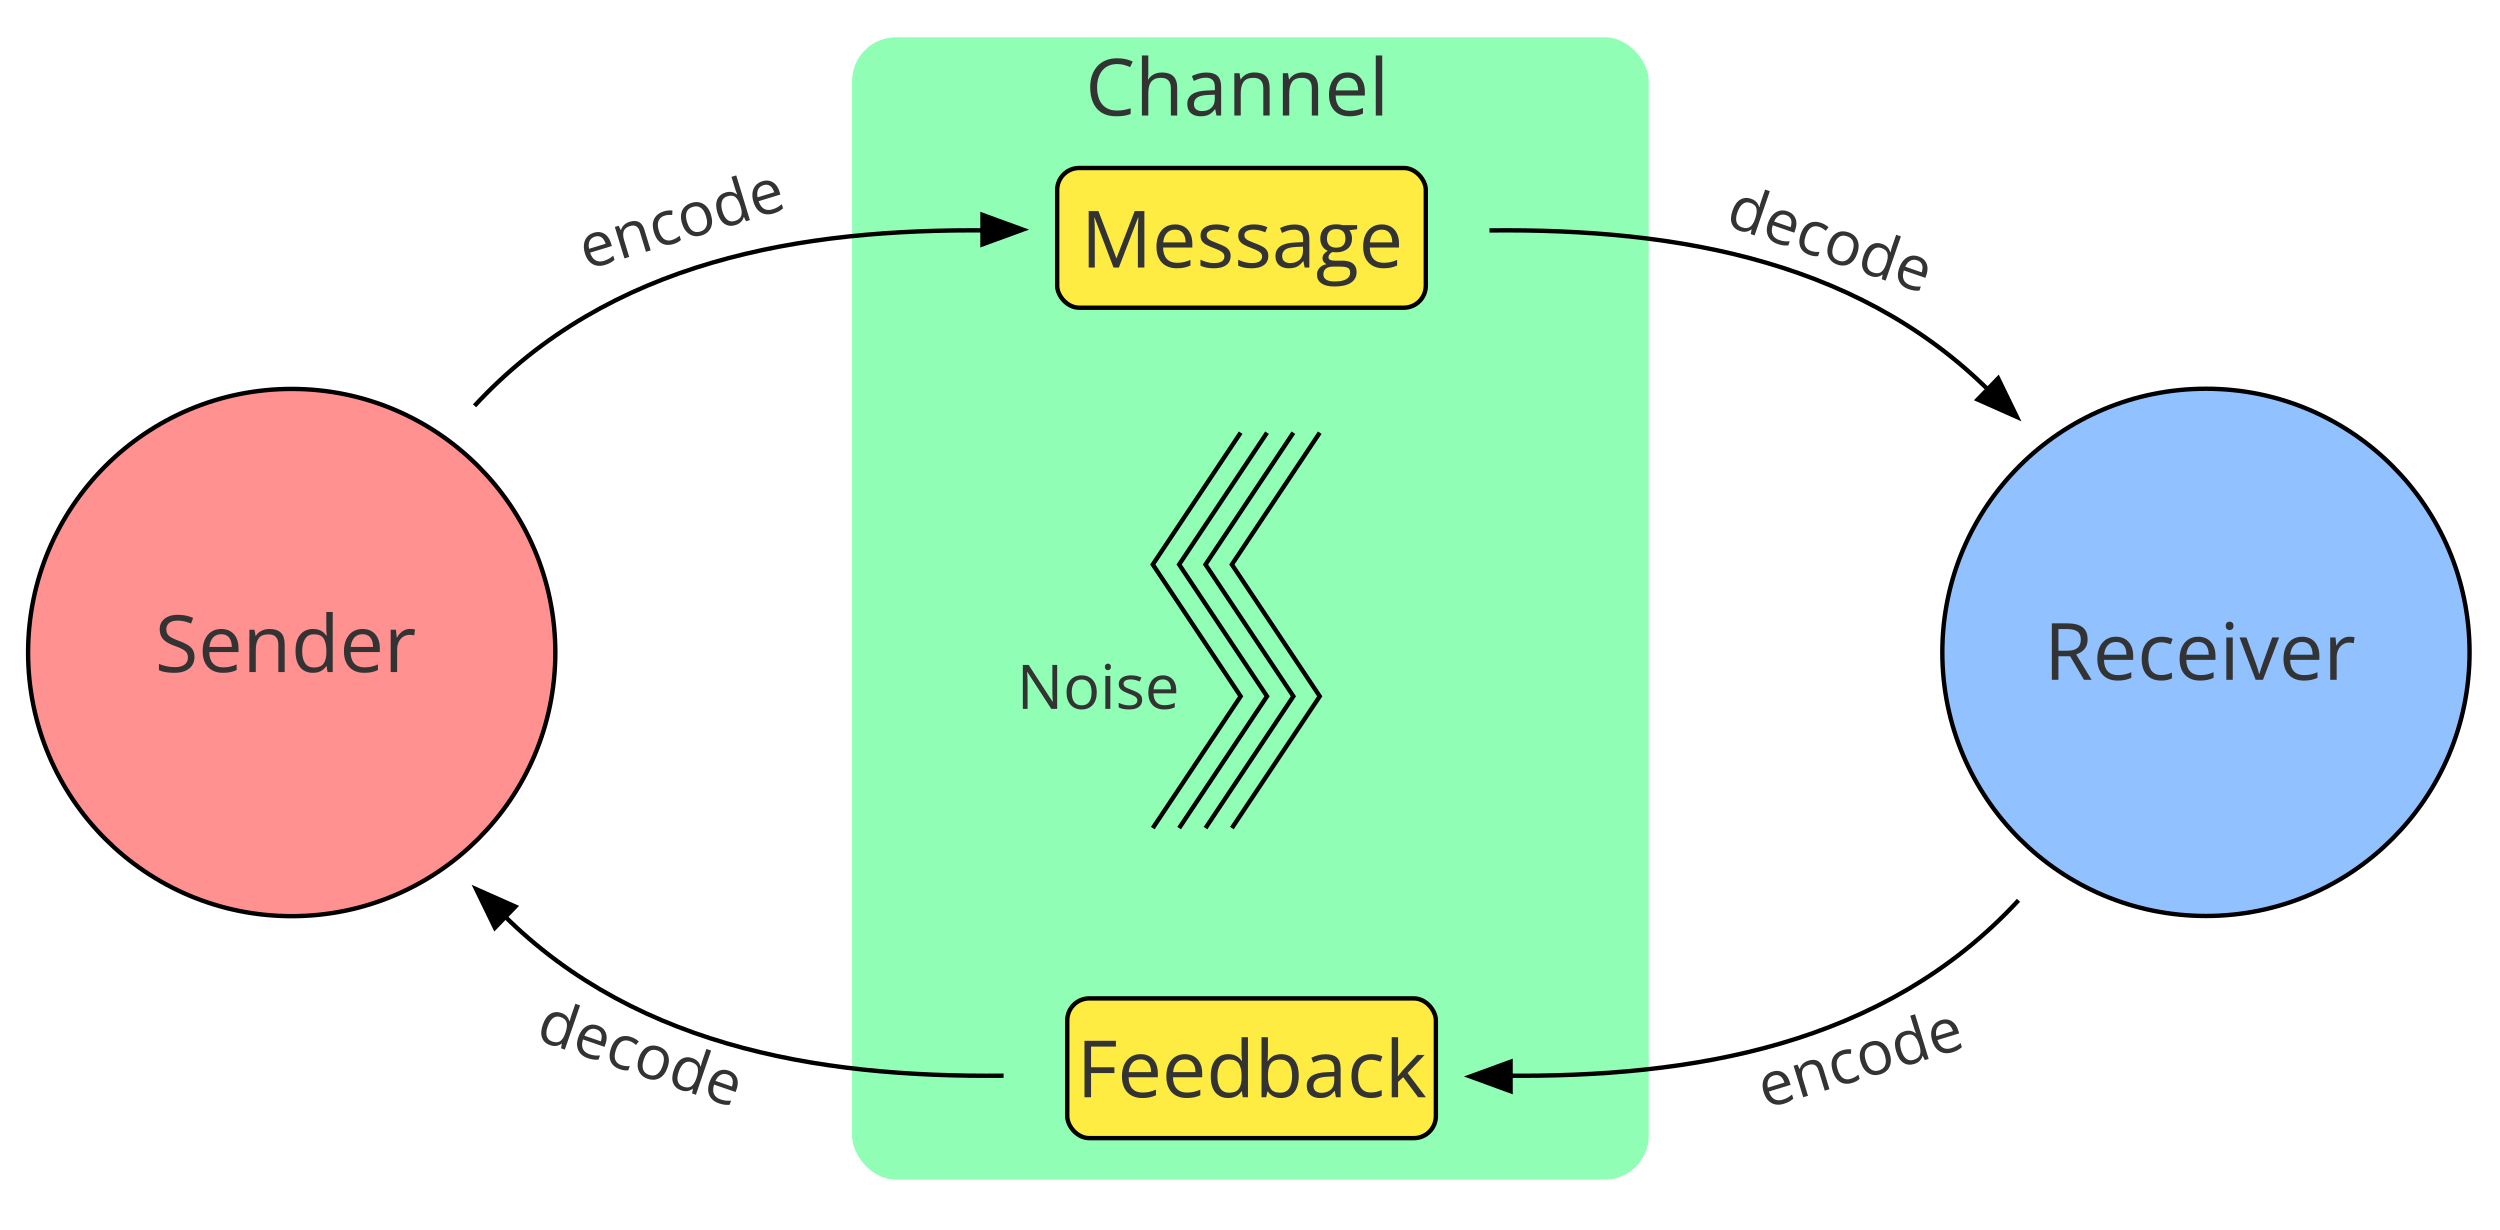 <svg viewBox="0 0 569 280" xmlns="http://www.w3.org/2000/svg" xmlns:bx="https://boxy-svg.com">
  <defs>
  </defs>
  <ellipse style="stroke: rgb(0, 0, 0); fill: rgb(255, 145, 145);" cx="66.393" cy="148.519" rx="60" ry="60"></ellipse>
  <rect style="fill: rgb(144, 255, 181);" x="193.931" y="8.478" width="181.326" height="260" rx="10" ry="10"></rect>
  <rect style="stroke: rgb(0, 0, 0); fill: rgb(255, 236, 66);" x="240.615" y="38.234" width="83.897" height="31.8" rx="5" ry="5"></rect>
  <path style="stroke: rgb(0, 0, 0); fill: none;" d="M 108.004 92.362 C 138.676 59.209 182.428 51.991 225.054 52.443"></path>
  <ellipse style="stroke: rgb(0, 0, 0); fill: rgb(145, 193, 255);" cx="502.073" cy="148.478" rx="60" ry="60"></ellipse>
  <path d="M 44.264 149.542 Q 44.264 150.685 43.697 151.489 Q 43.13 152.293 42.11 152.715 Q 41.091 153.137 39.711 153.137 Q 38.982 153.137 38.331 153.066 Q 37.681 152.996 37.136 152.864 Q 36.591 152.732 36.178 152.539 L 36.178 151.107 Q 36.837 151.379 37.786 151.612 Q 38.735 151.845 39.773 151.845 Q 40.739 151.845 41.407 151.586 Q 42.075 151.326 42.422 150.838 Q 42.77 150.351 42.77 149.665 Q 42.77 149.006 42.48 148.562 Q 42.19 148.118 41.517 147.753 Q 40.845 147.389 39.685 146.976 Q 38.867 146.686 38.243 146.338 Q 37.619 145.991 37.197 145.552 Q 36.776 145.112 36.56 144.532 Q 36.345 143.952 36.345 143.205 Q 36.345 142.177 36.868 141.443 Q 37.391 140.709 38.318 140.318 Q 39.245 139.927 40.449 139.927 Q 41.478 139.927 42.352 140.12 Q 43.227 140.314 43.956 140.639 L 43.49 141.922 Q 42.796 141.632 42.018 141.439 Q 41.24 141.245 40.414 141.245 Q 39.588 141.245 39.021 141.487 Q 38.454 141.729 38.155 142.168 Q 37.857 142.607 37.857 143.214 Q 37.857 143.891 38.142 144.339 Q 38.428 144.787 39.056 145.134 Q 39.685 145.482 40.722 145.859 Q 41.856 146.273 42.647 146.734 Q 43.438 147.195 43.851 147.859 Q 44.264 148.523 44.264 149.542 Z M 50.368 143.152 Q 51.599 143.152 52.478 143.697 Q 53.357 144.242 53.822 145.222 Q 54.288 146.202 54.288 147.512 L 54.288 148.417 L 47.635 148.417 Q 47.661 150.113 48.479 151.001 Q 49.296 151.889 50.781 151.889 Q 51.695 151.889 52.399 151.722 Q 53.102 151.555 53.858 151.23 L 53.858 152.513 Q 53.128 152.838 52.412 152.987 Q 51.695 153.137 50.72 153.137 Q 49.331 153.137 48.298 152.57 Q 47.266 152.003 46.694 150.904 Q 46.123 149.806 46.123 148.215 Q 46.123 146.659 46.646 145.521 Q 47.169 144.383 48.123 143.768 Q 49.076 143.152 50.368 143.152 Z M 50.351 144.348 Q 49.182 144.348 48.487 145.112 Q 47.793 145.877 47.661 147.248 L 52.759 147.248 Q 52.75 146.387 52.491 145.732 Q 52.232 145.077 51.704 144.712 Q 51.177 144.348 50.351 144.348 Z M 61.322 143.152 Q 63.036 143.152 63.914 143.992 Q 64.793 144.831 64.793 146.686 L 64.793 152.961 L 63.352 152.961 L 63.352 146.782 Q 63.352 145.578 62.803 144.981 Q 62.253 144.383 61.12 144.383 Q 59.52 144.383 58.87 145.288 Q 58.219 146.193 58.219 147.916 L 58.219 152.961 L 56.76 152.961 L 56.76 143.328 L 57.938 143.328 L 58.158 144.717 L 58.237 144.717 Q 58.544 144.207 59.019 143.86 Q 59.494 143.513 60.082 143.333 Q 60.671 143.152 61.322 143.152 Z M 71.227 153.137 Q 69.399 153.137 68.331 151.889 Q 67.263 150.641 67.263 148.18 Q 67.263 145.692 68.353 144.422 Q 69.443 143.152 71.254 143.152 Q 72.018 143.152 72.59 143.355 Q 73.161 143.557 73.574 143.895 Q 73.987 144.233 74.268 144.664 L 74.374 144.664 Q 74.339 144.392 74.303 143.917 Q 74.268 143.442 74.268 143.144 L 74.268 139.285 L 75.727 139.285 L 75.727 152.961 L 74.55 152.961 L 74.33 151.59 L 74.268 151.59 Q 73.996 152.021 73.578 152.372 Q 73.161 152.724 72.585 152.93 Q 72.01 153.137 71.227 153.137 Z M 71.456 151.924 Q 73.003 151.924 73.644 151.045 Q 74.286 150.166 74.286 148.435 L 74.286 148.171 Q 74.286 146.334 73.675 145.35 Q 73.064 144.365 71.456 144.365 Q 70.111 144.365 69.443 145.398 Q 68.775 146.431 68.775 148.215 Q 68.775 149.99 69.439 150.957 Q 70.102 151.924 71.456 151.924 Z M 82.526 143.152 Q 83.756 143.152 84.635 143.697 Q 85.514 144.242 85.98 145.222 Q 86.446 146.202 86.446 147.512 L 86.446 148.417 L 79.792 148.417 Q 79.819 150.113 80.636 151.001 Q 81.453 151.889 82.939 151.889 Q 83.853 151.889 84.556 151.722 Q 85.259 151.555 86.015 151.23 L 86.015 152.513 Q 85.285 152.838 84.569 152.987 Q 83.853 153.137 82.877 153.137 Q 81.489 153.137 80.456 152.57 Q 79.423 152.003 78.852 150.904 Q 78.281 149.806 78.281 148.215 Q 78.281 146.659 78.803 145.521 Q 79.326 144.383 80.28 143.768 Q 81.234 143.152 82.526 143.152 Z M 82.508 144.348 Q 81.339 144.348 80.645 145.112 Q 79.95 145.877 79.819 147.248 L 84.916 147.248 Q 84.907 146.387 84.648 145.732 Q 84.389 145.077 83.862 144.712 Q 83.334 144.348 82.508 144.348 Z M 93.294 143.152 Q 93.584 143.152 93.901 143.183 Q 94.217 143.214 94.463 143.267 L 94.279 144.62 Q 94.042 144.559 93.751 144.523 Q 93.461 144.488 93.207 144.488 Q 92.626 144.488 92.112 144.721 Q 91.598 144.954 91.211 145.389 Q 90.825 145.824 90.605 146.435 Q 90.385 147.046 90.385 147.793 L 90.385 152.961 L 88.918 152.961 L 88.918 143.328 L 90.13 143.328 L 90.289 145.104 L 90.35 145.104 Q 90.649 144.567 91.071 144.124 Q 91.493 143.68 92.051 143.416 Q 92.609 143.152 93.294 143.152 Z" style="fill: rgb(51, 51, 51); white-space: pre;"></path>
  <path d="M 470.473 141.877 Q 472.055 141.877 473.087 142.269 Q 474.12 142.66 474.63 143.459 Q 475.139 144.259 475.139 145.498 Q 475.139 146.518 474.77 147.199 Q 474.401 147.88 473.804 148.302 Q 473.206 148.724 472.529 148.953 L 476.054 154.727 L 474.313 154.727 L 471.167 149.366 L 468.495 149.366 L 468.495 154.727 L 467.001 154.727 L 467.001 141.877 Z M 470.385 143.169 L 468.495 143.169 L 468.495 148.1 L 470.534 148.1 Q 472.107 148.1 472.85 147.458 Q 473.593 146.817 473.593 145.569 Q 473.593 144.259 472.806 143.714 Q 472.019 143.169 470.385 143.169 Z M 481.597 144.918 Q 482.827 144.918 483.706 145.463 Q 484.585 146.008 485.051 146.988 Q 485.516 147.968 485.516 149.278 L 485.516 150.183 L 478.863 150.183 Q 478.89 151.879 479.707 152.767 Q 480.524 153.655 482.01 153.655 Q 482.924 153.655 483.627 153.488 Q 484.33 153.321 485.086 152.996 L 485.086 154.279 Q 484.356 154.604 483.64 154.753 Q 482.924 154.903 481.948 154.903 Q 480.559 154.903 479.527 154.336 Q 478.494 153.769 477.923 152.67 Q 477.351 151.572 477.351 149.981 Q 477.351 148.425 477.874 147.287 Q 478.397 146.149 479.351 145.534 Q 480.305 144.918 481.597 144.918 Z M 481.579 146.114 Q 480.41 146.114 479.716 146.878 Q 479.021 147.643 478.89 149.014 L 483.987 149.014 Q 483.978 148.153 483.719 147.498 Q 483.46 146.843 482.932 146.478 Q 482.405 146.114 481.579 146.114 Z M 491.847 154.903 Q 490.546 154.903 489.553 154.367 Q 488.56 153.831 488.006 152.732 Q 487.452 151.633 487.452 149.963 Q 487.452 148.214 488.037 147.102 Q 488.621 145.991 489.65 145.455 Q 490.678 144.918 491.987 144.918 Q 492.708 144.918 493.38 145.063 Q 494.053 145.208 494.484 145.428 L 494.044 146.65 Q 493.605 146.474 493.029 146.333 Q 492.453 146.193 491.952 146.193 Q 490.95 146.193 490.287 146.623 Q 489.623 147.054 489.294 147.889 Q 488.964 148.724 488.964 149.946 Q 488.964 151.115 489.285 151.941 Q 489.606 152.767 490.243 153.202 Q 490.88 153.637 491.838 153.637 Q 492.603 153.637 493.218 153.475 Q 493.833 153.312 494.334 153.092 L 494.334 154.393 Q 493.851 154.639 493.257 154.771 Q 492.664 154.903 491.847 154.903 Z M 500.323 144.918 Q 501.554 144.918 502.433 145.463 Q 503.312 146.008 503.777 146.988 Q 504.243 147.968 504.243 149.278 L 504.243 150.183 L 497.59 150.183 Q 497.616 151.879 498.434 152.767 Q 499.251 153.655 500.736 153.655 Q 501.65 153.655 502.354 153.488 Q 503.057 153.321 503.813 152.996 L 503.813 154.279 Q 503.083 154.604 502.367 154.753 Q 501.65 154.903 500.675 154.903 Q 499.286 154.903 498.254 154.336 Q 497.221 153.769 496.65 152.67 Q 496.078 151.572 496.078 149.981 Q 496.078 148.425 496.601 147.287 Q 497.124 146.149 498.078 145.534 Q 499.031 144.918 500.323 144.918 Z M 500.306 146.114 Q 499.137 146.114 498.442 146.878 Q 497.748 147.643 497.616 149.014 L 502.714 149.014 Q 502.705 148.153 502.446 147.498 Q 502.187 146.843 501.659 146.478 Q 501.132 146.114 500.306 146.114 Z M 508.174 145.094 L 508.174 154.727 L 506.715 154.727 L 506.715 145.094 Z M 507.462 141.491 Q 507.823 141.491 508.082 141.724 Q 508.341 141.956 508.341 142.449 Q 508.341 142.932 508.082 143.169 Q 507.823 143.407 507.462 143.407 Q 507.084 143.407 506.834 143.169 Q 506.583 142.932 506.583 142.449 Q 506.583 141.956 506.834 141.724 Q 507.084 141.491 507.462 141.491 Z M 513.381 154.727 L 509.725 145.094 L 511.289 145.094 L 513.407 150.921 Q 513.627 151.519 513.856 152.24 Q 514.084 152.96 514.172 153.4 L 514.234 153.4 Q 514.339 152.96 514.585 152.235 Q 514.831 151.51 515.033 150.921 L 517.152 145.094 L 518.716 145.094 L 515.051 154.727 Z M 523.966 144.918 Q 525.197 144.918 526.076 145.463 Q 526.955 146.008 527.421 146.988 Q 527.886 147.968 527.886 149.278 L 527.886 150.183 L 521.233 150.183 Q 521.259 151.879 522.077 152.767 Q 522.894 153.655 524.38 153.655 Q 525.294 153.655 525.997 153.488 Q 526.7 153.321 527.456 152.996 L 527.456 154.279 Q 526.726 154.604 526.01 154.753 Q 525.294 154.903 524.318 154.903 Q 522.929 154.903 521.897 154.336 Q 520.864 153.769 520.293 152.67 Q 519.721 151.572 519.721 149.981 Q 519.721 148.425 520.244 147.287 Q 520.767 146.149 521.721 145.534 Q 522.674 144.918 523.966 144.918 Z M 523.949 146.114 Q 522.78 146.114 522.086 146.878 Q 521.391 147.643 521.259 149.014 L 526.357 149.014 Q 526.348 148.153 526.089 147.498 Q 525.83 146.843 525.302 146.478 Q 524.775 146.114 523.949 146.114 Z M 534.735 144.918 Q 535.025 144.918 535.342 144.949 Q 535.658 144.98 535.904 145.033 L 535.72 146.386 Q 535.482 146.325 535.192 146.29 Q 534.902 146.254 534.647 146.254 Q 534.067 146.254 533.553 146.487 Q 533.039 146.72 532.652 147.155 Q 532.266 147.59 532.046 148.201 Q 531.826 148.812 531.826 149.559 L 531.826 154.727 L 530.358 154.727 L 530.358 145.094 L 531.571 145.094 L 531.729 146.87 L 531.791 146.87 Q 532.09 146.333 532.512 145.89 Q 532.934 145.446 533.492 145.182 Q 534.05 144.918 534.735 144.918 Z" style="fill: rgb(51, 51, 51); white-space: pre;"></path>
  <path d="M 253.437 60.885 L 249.122 49.512 L 249.051 49.512 Q 249.087 49.872 249.113 50.391 Q 249.139 50.909 249.157 51.52 Q 249.174 52.131 249.174 52.764 L 249.174 60.885 L 247.786 60.885 L 247.786 48.035 L 250.001 48.035 L 254.07 58.723 L 254.132 58.723 L 258.262 48.035 L 260.46 48.035 L 260.46 60.885 L 258.983 60.885 L 258.983 52.658 Q 258.983 52.087 259.001 51.511 Q 259.018 50.936 259.045 50.422 Q 259.071 49.907 259.097 49.53 L 259.027 49.53 L 254.659 60.885 Z M 267.454 51.076 Q 268.685 51.076 269.564 51.621 Q 270.443 52.166 270.908 53.146 Q 271.374 54.126 271.374 55.436 L 271.374 56.341 L 264.721 56.341 Q 264.747 58.037 265.565 58.925 Q 266.382 59.813 267.867 59.813 Q 268.781 59.813 269.485 59.646 Q 270.188 59.479 270.944 59.154 L 270.944 60.437 Q 270.214 60.762 269.498 60.911 Q 268.781 61.061 267.806 61.061 Q 266.417 61.061 265.384 60.494 Q 264.352 59.927 263.78 58.828 Q 263.209 57.73 263.209 56.139 Q 263.209 54.583 263.732 53.445 Q 264.255 52.307 265.209 51.692 Q 266.162 51.076 267.454 51.076 Z M 267.437 52.272 Q 266.268 52.272 265.573 53.036 Q 264.879 53.801 264.747 55.172 L 269.845 55.172 Q 269.836 54.311 269.577 53.656 Q 269.318 53.001 268.79 52.636 Q 268.263 52.272 267.437 52.272 Z M 280.089 58.248 Q 280.089 59.171 279.627 59.8 Q 279.166 60.428 278.309 60.744 Q 277.452 61.061 276.266 61.061 Q 275.255 61.061 274.517 60.903 Q 273.778 60.744 273.225 60.454 L 273.225 59.11 Q 273.813 59.4 274.631 59.637 Q 275.448 59.874 276.301 59.874 Q 277.549 59.874 278.111 59.47 Q 278.674 59.066 278.674 58.371 Q 278.674 57.976 278.45 57.673 Q 278.225 57.369 277.698 57.084 Q 277.171 56.798 276.239 56.455 Q 275.316 56.104 274.644 55.757 Q 273.972 55.409 273.607 54.908 Q 273.242 54.407 273.242 53.608 Q 273.242 52.386 274.231 51.731 Q 275.22 51.076 276.828 51.076 Q 277.698 51.076 278.458 51.248 Q 279.219 51.419 279.878 51.709 L 279.386 52.878 Q 278.788 52.623 278.111 52.447 Q 277.434 52.272 276.731 52.272 Q 275.721 52.272 275.18 52.606 Q 274.64 52.94 274.64 53.52 Q 274.64 53.968 274.89 54.258 Q 275.141 54.548 275.694 54.803 Q 276.248 55.058 277.153 55.401 Q 278.059 55.735 278.718 56.091 Q 279.377 56.447 279.733 56.952 Q 280.089 57.457 280.089 58.248 Z M 288.67 58.248 Q 288.67 59.171 288.209 59.8 Q 287.747 60.428 286.89 60.744 Q 286.033 61.061 284.847 61.061 Q 283.836 61.061 283.098 60.903 Q 282.359 60.744 281.806 60.454 L 281.806 59.11 Q 282.395 59.4 283.212 59.637 Q 284.029 59.874 284.882 59.874 Q 286.13 59.874 286.693 59.47 Q 287.255 59.066 287.255 58.371 Q 287.255 57.976 287.031 57.673 Q 286.807 57.369 286.279 57.084 Q 285.752 56.798 284.82 56.455 Q 283.898 56.104 283.225 55.757 Q 282.553 55.409 282.188 54.908 Q 281.823 54.407 281.823 53.608 Q 281.823 52.386 282.812 51.731 Q 283.801 51.076 285.409 51.076 Q 286.279 51.076 287.04 51.248 Q 287.8 51.419 288.459 51.709 L 287.967 52.878 Q 287.369 52.623 286.693 52.447 Q 286.016 52.272 285.313 52.272 Q 284.302 52.272 283.761 52.606 Q 283.221 52.94 283.221 53.52 Q 283.221 53.968 283.471 54.258 Q 283.722 54.548 284.276 54.803 Q 284.829 55.058 285.734 55.401 Q 286.64 55.735 287.299 56.091 Q 287.958 56.447 288.314 56.952 Q 288.67 57.457 288.67 58.248 Z M 294.612 51.094 Q 296.335 51.094 297.17 51.867 Q 298.005 52.641 298.005 54.337 L 298.005 60.885 L 296.941 60.885 L 296.66 59.461 L 296.59 59.461 Q 296.185 59.989 295.746 60.344 Q 295.307 60.7 294.731 60.881 Q 294.155 61.061 293.32 61.061 Q 292.441 61.061 291.76 60.753 Q 291.079 60.446 290.688 59.822 Q 290.297 59.197 290.297 58.239 Q 290.297 56.798 291.439 56.025 Q 292.582 55.251 294.92 55.181 L 296.581 55.111 L 296.581 54.522 Q 296.581 53.274 296.045 52.773 Q 295.509 52.272 294.533 52.272 Q 293.777 52.272 293.092 52.491 Q 292.406 52.711 291.791 53.01 L 291.343 51.903 Q 291.993 51.569 292.837 51.331 Q 293.681 51.094 294.612 51.094 Z M 296.563 56.139 L 295.096 56.2 Q 293.294 56.271 292.556 56.789 Q 291.817 57.308 291.817 58.257 Q 291.817 59.083 292.318 59.479 Q 292.819 59.874 293.645 59.874 Q 294.929 59.874 295.746 59.162 Q 296.563 58.45 296.563 57.027 Z M 303.698 65.209 Q 301.8 65.209 300.772 64.502 Q 299.743 63.794 299.743 62.52 Q 299.743 61.614 300.319 60.973 Q 300.895 60.331 301.914 60.12 Q 301.536 59.945 301.268 59.593 Q 301 59.241 301 58.784 Q 301 58.257 301.295 57.857 Q 301.589 57.457 302.195 57.088 Q 301.44 56.781 300.969 56.047 Q 300.499 55.313 300.499 54.337 Q 300.499 53.3 300.93 52.566 Q 301.361 51.832 302.178 51.446 Q 302.995 51.059 304.155 51.059 Q 304.41 51.059 304.67 51.081 Q 304.929 51.103 305.166 51.142 Q 305.404 51.182 305.579 51.235 L 308.884 51.235 L 308.884 52.175 L 307.109 52.395 Q 307.372 52.738 307.548 53.221 Q 307.724 53.704 307.724 54.293 Q 307.724 55.735 306.748 56.583 Q 305.773 57.431 304.068 57.431 Q 303.663 57.431 303.241 57.361 Q 302.811 57.598 302.587 57.888 Q 302.362 58.178 302.362 58.556 Q 302.362 58.837 302.534 59.004 Q 302.705 59.171 303.03 59.246 Q 303.356 59.321 303.813 59.321 L 305.509 59.321 Q 307.082 59.321 307.922 59.98 Q 308.761 60.639 308.761 61.905 Q 308.761 63.504 307.46 64.357 Q 306.159 65.209 303.698 65.209 Z M 303.742 64.067 Q 304.938 64.067 305.724 63.825 Q 306.511 63.583 306.902 63.131 Q 307.293 62.678 307.293 62.054 Q 307.293 61.474 307.029 61.179 Q 306.766 60.885 306.256 60.784 Q 305.746 60.683 305.008 60.683 L 303.338 60.683 Q 302.688 60.683 302.204 60.885 Q 301.721 61.087 301.462 61.483 Q 301.202 61.878 301.202 62.467 Q 301.202 63.249 301.862 63.658 Q 302.521 64.067 303.742 64.067 Z M 304.12 56.367 Q 305.166 56.367 305.694 55.84 Q 306.221 55.313 306.221 54.302 Q 306.221 53.221 305.685 52.68 Q 305.149 52.14 304.103 52.14 Q 303.101 52.14 302.56 52.698 Q 302.02 53.256 302.02 54.328 Q 302.02 55.313 302.565 55.84 Q 303.11 56.367 304.12 56.367 Z M 314.495 51.076 Q 315.725 51.076 316.604 51.621 Q 317.483 52.166 317.949 53.146 Q 318.415 54.126 318.415 55.436 L 318.415 56.341 L 311.761 56.341 Q 311.788 58.037 312.605 58.925 Q 313.423 59.813 314.908 59.813 Q 315.822 59.813 316.525 59.646 Q 317.228 59.479 317.984 59.154 L 317.984 60.437 Q 317.255 60.762 316.538 60.911 Q 315.822 61.061 314.846 61.061 Q 313.458 61.061 312.425 60.494 Q 311.392 59.927 310.821 58.828 Q 310.25 57.73 310.25 56.139 Q 310.25 54.583 310.773 53.445 Q 311.296 52.307 312.249 51.692 Q 313.203 51.076 314.495 51.076 Z M 314.477 52.272 Q 313.308 52.272 312.614 53.036 Q 311.92 53.801 311.788 55.172 L 316.885 55.172 Q 316.877 54.311 316.617 53.656 Q 316.358 53.001 315.831 52.636 Q 315.303 52.272 314.477 52.272 Z" style="fill: rgb(51, 51, 51); white-space: pre;"></path>
  <path style="stroke: rgb(0, 0, 0); fill: none;" d="M 339.004 52.423 C 369.676 85.576 413.428 92.794 456.054 92.342" transform="matrix(-1, 0, 0, -1, 795.058, 144.785)"></path>
  <path d="M 275.823 128.203 L 279.171 137.366 L 272.475 137.366 L 275.823 128.203 Z" style="stroke: rgb(0, 0, 0);" transform="matrix(0, 1, -1, 0, 360.98, -223.56)" bx:shape="triangle 272.475 128.203 6.696 9.163 0.5 0 1@0fd70dec"></path>
  <path d="M 275.823 128.203 L 279.171 137.366 L 272.475 137.366 L 275.823 128.203 Z" style="stroke: rgb(0, 0, 0);" transform="matrix(-0.695, 0.719, -0.719, -0.695, 742.914, -14.324)" bx:shape="triangle 272.475 128.203 6.696 9.163 0.5 0 1@0fd70dec"></path>
  <rect style="stroke: rgb(0, 0, 0); fill: rgb(255, 236, 66);" x="-326.805" y="-259.036" width="83.897" height="31.8" rx="5" ry="5" transform="matrix(-1, 0, 0, -1, 0, 0)"></rect>
  <path style="stroke: rgb(0, 0, 0); fill: none;" d="M 342.366 244.846 C 373.038 211.693 416.79 204.475 459.416 204.927" transform="matrix(-1, 0, 0, -1, 801.782, 449.753)"></path>
  <path d="M 248.322 249.735 L 246.828 249.735 L 246.828 236.885 L 253.982 236.885 L 253.982 238.204 L 248.322 238.204 L 248.322 242.915 L 253.639 242.915 L 253.639 244.224 L 248.322 244.224 Z M 259.602 239.926 Q 260.833 239.926 261.712 240.471 Q 262.591 241.016 263.056 241.996 Q 263.522 242.976 263.522 244.286 L 263.522 245.191 L 256.869 245.191 Q 256.895 246.887 257.713 247.775 Q 258.53 248.663 260.015 248.663 Q 260.929 248.663 261.633 248.496 Q 262.336 248.329 263.092 248.004 L 263.092 249.287 Q 262.362 249.612 261.646 249.761 Q 260.929 249.911 259.954 249.911 Q 258.565 249.911 257.532 249.344 Q 256.5 248.777 255.928 247.678 Q 255.357 246.58 255.357 244.989 Q 255.357 243.433 255.88 242.295 Q 256.403 241.157 257.357 240.542 Q 258.31 239.926 259.602 239.926 Z M 259.585 241.122 Q 258.416 241.122 257.721 241.886 Q 257.027 242.651 256.895 244.022 L 261.993 244.022 Q 261.984 243.161 261.725 242.506 Q 261.466 241.851 260.938 241.486 Q 260.411 241.122 259.585 241.122 Z M 269.703 239.926 Q 270.934 239.926 271.813 240.471 Q 272.691 241.016 273.157 241.996 Q 273.623 242.976 273.623 244.286 L 273.623 245.191 L 266.97 245.191 Q 266.996 246.887 267.813 247.775 Q 268.631 248.663 270.116 248.663 Q 271.03 248.663 271.733 248.496 Q 272.437 248.329 273.192 248.004 L 273.192 249.287 Q 272.463 249.612 271.747 249.761 Q 271.03 249.911 270.055 249.911 Q 268.666 249.911 267.633 249.344 Q 266.601 248.777 266.029 247.678 Q 265.458 246.58 265.458 244.989 Q 265.458 243.433 265.981 242.295 Q 266.504 241.157 267.458 240.542 Q 268.411 239.926 269.703 239.926 Z M 269.686 241.122 Q 268.517 241.122 267.822 241.886 Q 267.128 242.651 266.996 244.022 L 272.094 244.022 Q 272.085 243.161 271.826 242.506 Q 271.566 241.851 271.039 241.486 Q 270.512 241.122 269.686 241.122 Z M 279.534 249.911 Q 277.706 249.911 276.638 248.663 Q 275.57 247.415 275.57 244.954 Q 275.57 242.466 276.66 241.196 Q 277.75 239.926 279.56 239.926 Q 280.325 239.926 280.896 240.129 Q 281.467 240.331 281.881 240.669 Q 282.294 241.007 282.575 241.438 L 282.68 241.438 Q 282.645 241.166 282.61 240.691 Q 282.575 240.216 282.575 239.918 L 282.575 236.059 L 284.034 236.059 L 284.034 249.735 L 282.856 249.735 L 282.636 248.364 L 282.575 248.364 Q 282.302 248.795 281.885 249.146 Q 281.467 249.498 280.892 249.704 Q 280.316 249.911 279.534 249.911 Z M 279.762 248.698 Q 281.309 248.698 281.951 247.819 Q 282.592 246.94 282.592 245.209 L 282.592 244.945 Q 282.592 243.108 281.982 242.124 Q 281.371 241.139 279.762 241.139 Q 278.418 241.139 277.75 242.172 Q 277.082 243.205 277.082 244.989 Q 277.082 246.764 277.745 247.731 Q 278.409 248.698 279.762 248.698 Z M 288.582 236.059 L 288.582 239.478 Q 288.582 240.067 288.551 240.621 Q 288.521 241.174 288.503 241.482 L 288.582 241.482 Q 288.978 240.832 289.725 240.383 Q 290.472 239.935 291.632 239.935 Q 293.443 239.935 294.519 241.188 Q 295.596 242.44 295.596 244.91 Q 295.596 246.536 295.104 247.652 Q 294.612 248.768 293.715 249.339 Q 292.819 249.911 291.597 249.911 Q 290.454 249.911 289.72 249.485 Q 288.987 249.058 288.591 248.443 L 288.477 248.443 L 288.178 249.735 L 287.123 249.735 L 287.123 236.059 Z M 291.395 241.157 Q 290.349 241.157 289.734 241.566 Q 289.118 241.974 288.85 242.796 Q 288.582 243.618 288.582 244.875 L 288.582 244.954 Q 288.582 246.773 289.189 247.735 Q 289.795 248.698 291.395 248.698 Q 292.739 248.698 293.412 247.714 Q 294.084 246.729 294.084 244.901 Q 294.084 243.038 293.421 242.097 Q 292.757 241.157 291.395 241.157 Z M 301.733 239.944 Q 303.455 239.944 304.29 240.717 Q 305.125 241.491 305.125 243.187 L 305.125 249.735 L 304.062 249.735 L 303.781 248.311 L 303.71 248.311 Q 303.306 248.839 302.866 249.194 Q 302.427 249.55 301.851 249.731 Q 301.276 249.911 300.441 249.911 Q 299.562 249.911 298.881 249.603 Q 298.199 249.296 297.808 248.672 Q 297.417 248.048 297.417 247.089 Q 297.417 245.648 298.56 244.875 Q 299.702 244.101 302.04 244.031 L 303.701 243.961 L 303.701 243.372 Q 303.701 242.124 303.165 241.623 Q 302.629 241.122 301.654 241.122 Q 300.898 241.122 300.212 241.341 Q 299.527 241.561 298.911 241.86 L 298.463 240.753 Q 299.114 240.419 299.957 240.181 Q 300.801 239.944 301.733 239.944 Z M 303.684 244.989 L 302.216 245.05 Q 300.414 245.121 299.676 245.639 Q 298.938 246.158 298.938 247.107 Q 298.938 247.933 299.439 248.329 Q 299.94 248.724 300.766 248.724 Q 302.049 248.724 302.866 248.012 Q 303.684 247.3 303.684 245.877 Z M 311.988 249.911 Q 310.687 249.911 309.694 249.375 Q 308.701 248.839 308.147 247.74 Q 307.593 246.641 307.593 244.971 Q 307.593 243.222 308.178 242.11 Q 308.762 240.999 309.791 240.463 Q 310.819 239.926 312.128 239.926 Q 312.849 239.926 313.522 240.071 Q 314.194 240.216 314.625 240.436 L 314.185 241.658 Q 313.746 241.482 313.17 241.341 Q 312.594 241.201 312.093 241.201 Q 311.091 241.201 310.428 241.631 Q 309.764 242.062 309.435 242.897 Q 309.105 243.732 309.105 244.954 Q 309.105 246.123 309.426 246.949 Q 309.747 247.775 310.384 248.21 Q 311.021 248.645 311.979 248.645 Q 312.744 248.645 313.359 248.483 Q 313.974 248.32 314.475 248.1 L 314.475 249.401 Q 313.992 249.647 313.398 249.779 Q 312.805 249.911 311.988 249.911 Z M 318.206 236.059 L 318.206 243.161 Q 318.206 243.512 318.179 244.018 Q 318.153 244.523 318.135 244.91 L 318.197 244.91 Q 318.381 244.681 318.737 244.233 Q 319.093 243.785 319.339 243.512 L 322.539 240.102 L 324.252 240.102 L 320.376 244.215 L 324.534 249.735 L 322.776 249.735 L 319.375 245.173 L 318.206 246.246 L 318.206 249.735 L 316.755 249.735 L 316.755 236.059 Z" style="fill: rgb(51, 51, 51); white-space: pre;"></path>
  <path style="stroke: rgb(0, 0, 0); fill: none;" d="M 111.365 204.908 C 142.037 238.061 185.789 245.279 228.415 244.827"></path>
  <path d="M -348.91 -97.426 L -345.562 -88.263 L -352.258 -88.263 L -348.91 -97.426 Z" style="stroke: rgb(0, 0, 0);" transform="matrix(0, -1, 1, 0, 432.067, -103.903)" bx:shape="triangle -352.258 -97.426 6.696 9.163 0.5 0 1@20ef5852"></path>
  <path d="M 275.823 128.203 L 279.171 137.366 L 272.475 137.366 L 275.823 128.203 Z" style="stroke: rgb(0, 0, 0);" transform="matrix(0.695, -0.719, 0.719, 0.695, -175.495, 311.594)" bx:shape="triangle 272.475 128.203 6.696 9.163 0.5 0 1@0fd70dec"></path>
  <path d="M 254.279 14.579 Q 253.215 14.579 252.367 14.944 Q 251.519 15.309 250.926 15.999 Q 250.333 16.689 250.016 17.664 Q 249.7 18.64 249.7 19.861 Q 249.7 21.479 250.205 22.67 Q 250.711 23.86 251.717 24.511 Q 252.723 25.161 254.235 25.161 Q 255.096 25.161 255.857 25.016 Q 256.617 24.871 257.338 24.651 L 257.338 25.952 Q 256.634 26.216 255.861 26.343 Q 255.088 26.471 254.024 26.471 Q 252.064 26.471 250.75 25.658 Q 249.436 24.845 248.781 23.359 Q 248.127 21.874 248.127 19.853 Q 248.127 18.394 248.535 17.185 Q 248.944 15.977 249.731 15.098 Q 250.517 14.219 251.664 13.74 Q 252.811 13.261 254.297 13.261 Q 255.272 13.261 256.177 13.454 Q 257.083 13.648 257.812 14.008 L 257.215 15.274 Q 256.599 14.992 255.865 14.786 Q 255.132 14.579 254.279 14.579 Z M 261.355 12.619 L 261.355 16.706 Q 261.355 17.058 261.337 17.414 Q 261.32 17.77 261.276 18.068 L 261.373 18.068 Q 261.671 17.559 262.133 17.212 Q 262.594 16.864 263.183 16.684 Q 263.772 16.504 264.431 16.504 Q 265.591 16.504 266.369 16.873 Q 267.147 17.242 267.538 18.016 Q 267.929 18.789 267.929 20.02 L 267.929 26.295 L 266.488 26.295 L 266.488 20.116 Q 266.488 18.912 265.939 18.315 Q 265.389 17.717 264.255 17.717 Q 263.183 17.717 262.546 18.126 Q 261.909 18.534 261.632 19.325 Q 261.355 20.116 261.355 21.259 L 261.355 26.295 L 259.896 26.295 L 259.896 12.619 Z M 274.539 16.504 Q 276.262 16.504 277.097 17.277 Q 277.932 18.051 277.932 19.747 L 277.932 26.295 L 276.868 26.295 L 276.587 24.871 L 276.517 24.871 Q 276.112 25.399 275.673 25.754 Q 275.233 26.11 274.658 26.291 Q 274.082 26.471 273.247 26.471 Q 272.368 26.471 271.687 26.163 Q 271.006 25.856 270.615 25.232 Q 270.224 24.608 270.224 23.649 Q 270.224 22.208 271.366 21.435 Q 272.509 20.661 274.847 20.591 L 276.508 20.521 L 276.508 19.932 Q 276.508 18.684 275.972 18.183 Q 275.435 17.682 274.46 17.682 Q 273.704 17.682 273.018 17.901 Q 272.333 18.121 271.718 18.42 L 271.269 17.313 Q 271.92 16.979 272.764 16.741 Q 273.607 16.504 274.539 16.504 Z M 276.49 21.549 L 275.022 21.61 Q 273.221 21.681 272.482 22.199 Q 271.744 22.718 271.744 23.667 Q 271.744 24.493 272.245 24.889 Q 272.746 25.284 273.572 25.284 Q 274.855 25.284 275.673 24.572 Q 276.49 23.86 276.49 22.437 Z M 285.497 16.486 Q 287.211 16.486 288.09 17.326 Q 288.969 18.165 288.969 20.02 L 288.969 26.295 L 287.528 26.295 L 287.528 20.116 Q 287.528 18.912 286.978 18.315 Q 286.429 17.717 285.295 17.717 Q 283.695 17.717 283.045 18.622 Q 282.395 19.527 282.395 21.25 L 282.395 26.295 L 280.936 26.295 L 280.936 16.662 L 282.113 16.662 L 282.333 18.051 L 282.412 18.051 Q 282.72 17.541 283.195 17.194 Q 283.669 16.847 284.258 16.667 Q 284.847 16.486 285.497 16.486 Z M 296.537 16.486 Q 298.251 16.486 299.129 17.326 Q 300.008 18.165 300.008 20.02 L 300.008 26.295 L 298.567 26.295 L 298.567 20.116 Q 298.567 18.912 298.018 18.315 Q 297.468 17.717 296.335 17.717 Q 294.735 17.717 294.085 18.622 Q 293.434 19.527 293.434 21.25 L 293.434 26.295 L 291.975 26.295 L 291.975 16.662 L 293.153 16.662 L 293.373 18.051 L 293.452 18.051 Q 293.759 17.541 294.234 17.194 Q 294.709 16.847 295.297 16.667 Q 295.886 16.486 296.537 16.486 Z M 306.724 16.486 Q 307.954 16.486 308.833 17.031 Q 309.712 17.576 310.178 18.556 Q 310.643 19.536 310.643 20.846 L 310.643 21.751 L 303.99 21.751 Q 304.017 23.447 304.834 24.335 Q 305.651 25.223 307.137 25.223 Q 308.051 25.223 308.754 25.056 Q 309.457 24.889 310.213 24.564 L 310.213 25.847 Q 309.483 26.172 308.767 26.321 Q 308.051 26.471 307.075 26.471 Q 305.686 26.471 304.654 25.904 Q 303.621 25.337 303.05 24.238 Q 302.478 23.14 302.478 21.549 Q 302.478 19.993 303.001 18.855 Q 303.524 17.717 304.478 17.102 Q 305.432 16.486 306.724 16.486 Z M 306.706 17.682 Q 305.537 17.682 304.843 18.446 Q 304.148 19.211 304.017 20.582 L 309.114 20.582 Q 309.105 19.721 308.846 19.066 Q 308.587 18.411 308.06 18.046 Q 307.532 17.682 306.706 17.682 Z M 314.594 26.295 L 313.127 26.295 L 313.127 12.619 L 314.594 12.619 Z" style="fill: rgb(51, 51, 51); white-space: pre;"></path>
  <path d="M 183.685 128.539 Q 184.642 128.539 185.326 128.963 Q 186.009 129.387 186.372 130.149 Q 186.734 130.911 186.734 131.93 L 186.734 132.634 L 181.559 132.634 Q 181.58 133.953 182.215 134.644 Q 182.851 135.334 184.006 135.334 Q 184.717 135.334 185.264 135.204 Q 185.811 135.074 186.399 134.821 L 186.399 135.819 Q 185.832 136.072 185.274 136.189 Q 184.717 136.305 183.958 136.305 Q 182.878 136.305 182.075 135.864 Q 181.272 135.423 180.828 134.568 Q 180.383 133.714 180.383 132.477 Q 180.383 131.267 180.79 130.381 Q 181.197 129.496 181.938 129.018 Q 182.68 128.539 183.685 128.539 Z M 183.671 129.469 Q 182.762 129.469 182.222 130.064 Q 181.682 130.658 181.58 131.725 L 185.544 131.725 Q 185.538 131.055 185.336 130.545 Q 185.134 130.036 184.724 129.752 Q 184.314 129.469 183.671 129.469 Z M 192.203 128.539 Q 193.536 128.539 194.22 129.192 Q 194.903 129.845 194.903 131.287 L 194.903 136.168 L 193.782 136.168 L 193.782 131.362 Q 193.782 130.426 193.355 129.961 Q 192.928 129.496 192.046 129.496 Q 190.802 129.496 190.296 130.2 Q 189.79 130.904 189.79 132.244 L 189.79 136.168 L 188.655 136.168 L 188.655 128.676 L 189.571 128.676 L 189.742 129.756 L 189.804 129.756 Q 190.043 129.359 190.412 129.089 Q 190.781 128.819 191.239 128.679 Q 191.697 128.539 192.203 128.539 Z M 200.238 136.305 Q 199.226 136.305 198.453 135.888 Q 197.681 135.471 197.25 134.616 Q 196.82 133.762 196.82 132.463 Q 196.82 131.103 197.274 130.238 Q 197.729 129.373 198.529 128.956 Q 199.328 128.539 200.347 128.539 Q 200.907 128.539 201.43 128.652 Q 201.953 128.765 202.288 128.936 L 201.947 129.886 Q 201.605 129.749 201.157 129.64 Q 200.709 129.53 200.32 129.53 Q 199.54 129.53 199.024 129.865 Q 198.508 130.2 198.252 130.85 Q 197.995 131.499 197.995 132.449 Q 197.995 133.358 198.245 134.001 Q 198.494 134.644 198.99 134.982 Q 199.486 135.32 200.231 135.32 Q 200.825 135.32 201.304 135.194 Q 201.782 135.067 202.172 134.897 L 202.172 135.908 Q 201.796 136.1 201.335 136.202 Q 200.873 136.305 200.238 136.305 Z M 210.401 132.408 Q 210.401 133.331 210.161 134.056 Q 209.922 134.78 209.471 135.279 Q 209.02 135.778 208.381 136.042 Q 207.741 136.305 206.935 136.305 Q 206.183 136.305 205.557 136.042 Q 204.932 135.778 204.477 135.279 Q 204.023 134.78 203.773 134.056 Q 203.524 133.331 203.524 132.408 Q 203.524 131.178 203.941 130.313 Q 204.358 129.448 205.134 128.994 Q 205.909 128.539 206.983 128.539 Q 208.008 128.539 208.777 128.997 Q 209.546 129.455 209.973 130.32 Q 210.401 131.185 210.401 132.408 Z M 204.699 132.408 Q 204.699 133.311 204.939 133.974 Q 205.178 134.637 205.677 134.999 Q 206.176 135.361 206.962 135.361 Q 207.741 135.361 208.244 134.999 Q 208.746 134.637 208.986 133.974 Q 209.225 133.311 209.225 132.408 Q 209.225 131.513 208.986 130.86 Q 208.746 130.207 208.247 129.852 Q 207.748 129.496 206.955 129.496 Q 205.786 129.496 205.243 130.269 Q 204.699 131.041 204.699 132.408 Z M 215.02 136.305 Q 213.598 136.305 212.768 135.334 Q 211.937 134.363 211.937 132.449 Q 211.937 130.515 212.785 129.527 Q 213.633 128.539 215.041 128.539 Q 215.636 128.539 216.08 128.696 Q 216.524 128.854 216.846 129.117 Q 217.167 129.38 217.386 129.715 L 217.468 129.715 Q 217.44 129.503 217.413 129.134 Q 217.386 128.765 217.386 128.532 L 217.386 125.531 L 218.52 125.531 L 218.52 136.168 L 217.604 136.168 L 217.433 135.102 L 217.386 135.102 Q 217.174 135.437 216.849 135.71 Q 216.524 135.983 216.076 136.144 Q 215.629 136.305 215.02 136.305 Z M 215.198 135.361 Q 216.401 135.361 216.9 134.678 Q 217.399 133.994 217.399 132.647 L 217.399 132.442 Q 217.399 131.014 216.924 130.248 Q 216.449 129.482 215.198 129.482 Q 214.152 129.482 213.633 130.286 Q 213.113 131.089 213.113 132.477 Q 213.113 133.857 213.629 134.609 Q 214.145 135.361 215.198 135.361 Z M 223.809 128.539 Q 224.766 128.539 225.45 128.963 Q 226.133 129.387 226.496 130.149 Q 226.858 130.911 226.858 131.93 L 226.858 132.634 L 221.683 132.634 Q 221.704 133.953 222.339 134.644 Q 222.975 135.334 224.13 135.334 Q 224.841 135.334 225.388 135.204 Q 225.935 135.074 226.523 134.821 L 226.523 135.819 Q 225.956 136.072 225.398 136.189 Q 224.841 136.305 224.083 136.305 Q 223.003 136.305 222.199 135.864 Q 221.396 135.423 220.952 134.568 Q 220.507 133.714 220.507 132.477 Q 220.507 131.267 220.914 130.381 Q 221.321 129.496 222.063 129.018 Q 222.804 128.539 223.809 128.539 Z M 223.795 129.469 Q 222.886 129.469 222.346 130.064 Q 221.806 130.658 221.704 131.725 L 225.669 131.725 Q 225.662 131.055 225.46 130.545 Q 225.258 130.036 224.848 129.752 Q 224.438 129.469 223.795 129.469 Z" transform="matrix(0.956, -0.292, 0.292, 0.956, -77.992, -16.278)" style="fill: rgb(51, 51, 51); white-space: pre;"></path>
  <path d="M 183.466 136.305 Q 182.044 136.305 181.214 135.334 Q 180.383 134.363 180.383 132.449 Q 180.383 130.515 181.231 129.527 Q 182.079 128.539 183.487 128.539 Q 184.082 128.539 184.526 128.696 Q 184.97 128.854 185.292 129.117 Q 185.613 129.38 185.832 129.715 L 185.914 129.715 Q 185.886 129.503 185.859 129.134 Q 185.832 128.765 185.832 128.532 L 185.832 125.531 L 186.966 125.531 L 186.966 136.168 L 186.05 136.168 L 185.879 135.102 L 185.832 135.102 Q 185.62 135.437 185.295 135.71 Q 184.97 135.983 184.522 136.144 Q 184.075 136.305 183.466 136.305 Z M 183.644 135.361 Q 184.847 135.361 185.346 134.678 Q 185.845 133.994 185.845 132.647 L 185.845 132.442 Q 185.845 131.014 185.37 130.248 Q 184.895 129.482 183.644 129.482 Q 182.598 129.482 182.079 130.286 Q 181.559 131.089 181.559 132.477 Q 181.559 133.857 182.075 134.609 Q 182.591 135.361 183.644 135.361 Z M 192.244 128.539 Q 193.201 128.539 193.885 128.963 Q 194.568 129.387 194.93 130.149 Q 195.293 130.911 195.293 131.93 L 195.293 132.634 L 190.118 132.634 Q 190.139 133.953 190.774 134.644 Q 191.41 135.334 192.565 135.334 Q 193.276 135.334 193.823 135.204 Q 194.37 135.074 194.958 134.821 L 194.958 135.819 Q 194.39 136.072 193.833 136.189 Q 193.276 136.305 192.517 136.305 Q 191.437 136.305 190.634 135.864 Q 189.831 135.423 189.387 134.568 Q 188.942 133.714 188.942 132.477 Q 188.942 131.267 189.349 130.381 Q 189.756 129.496 190.497 129.018 Q 191.239 128.539 192.244 128.539 Z M 192.23 129.469 Q 191.321 129.469 190.781 130.064 Q 190.241 130.658 190.139 131.725 L 194.103 131.725 Q 194.097 131.055 193.895 130.545 Q 193.693 130.036 193.283 129.752 Q 192.873 129.469 192.23 129.469 Z M 200.215 136.305 Q 199.203 136.305 198.431 135.888 Q 197.659 135.471 197.228 134.616 Q 196.797 133.762 196.797 132.463 Q 196.797 131.103 197.252 130.238 Q 197.706 129.373 198.506 128.956 Q 199.306 128.539 200.325 128.539 Q 200.885 128.539 201.408 128.652 Q 201.931 128.765 202.266 128.936 L 201.924 129.886 Q 201.582 129.749 201.135 129.64 Q 200.687 129.53 200.297 129.53 Q 199.518 129.53 199.002 129.865 Q 198.486 130.2 198.229 130.85 Q 197.973 131.499 197.973 132.449 Q 197.973 133.358 198.222 134.001 Q 198.472 134.644 198.968 134.982 Q 199.463 135.32 200.208 135.32 Q 200.803 135.32 201.282 135.194 Q 201.76 135.067 202.15 134.897 L 202.15 135.908 Q 201.774 136.1 201.312 136.202 Q 200.851 136.305 200.215 136.305 Z M 210.378 132.408 Q 210.378 133.331 210.139 134.056 Q 209.9 134.78 209.449 135.279 Q 208.997 135.778 208.358 136.042 Q 207.719 136.305 206.912 136.305 Q 206.16 136.305 205.535 136.042 Q 204.909 135.778 204.455 135.279 Q 204 134.78 203.751 134.056 Q 203.501 133.331 203.501 132.408 Q 203.501 131.178 203.918 130.313 Q 204.335 129.448 205.111 128.994 Q 205.887 128.539 206.96 128.539 Q 207.986 128.539 208.755 128.997 Q 209.524 129.455 209.951 130.32 Q 210.378 131.185 210.378 132.408 Z M 204.677 132.408 Q 204.677 133.311 204.916 133.974 Q 205.156 134.637 205.655 134.999 Q 206.154 135.361 206.94 135.361 Q 207.719 135.361 208.221 134.999 Q 208.724 134.637 208.963 133.974 Q 209.202 133.311 209.202 132.408 Q 209.202 131.513 208.963 130.86 Q 208.724 130.207 208.225 129.852 Q 207.726 129.496 206.933 129.496 Q 205.764 129.496 205.221 130.269 Q 204.677 131.041 204.677 132.408 Z M 214.998 136.305 Q 213.576 136.305 212.745 135.334 Q 211.915 134.363 211.915 132.449 Q 211.915 130.515 212.763 129.527 Q 213.61 128.539 215.018 128.539 Q 215.613 128.539 216.058 128.696 Q 216.502 128.854 216.823 129.117 Q 217.144 129.38 217.363 129.715 L 217.445 129.715 Q 217.418 129.503 217.391 129.134 Q 217.363 128.765 217.363 128.532 L 217.363 125.531 L 218.498 125.531 L 218.498 136.168 L 217.582 136.168 L 217.411 135.102 L 217.363 135.102 Q 217.151 135.437 216.827 135.71 Q 216.502 135.983 216.054 136.144 Q 215.606 136.305 214.998 136.305 Z M 215.176 135.361 Q 216.379 135.361 216.878 134.678 Q 217.377 133.994 217.377 132.647 L 217.377 132.442 Q 217.377 131.014 216.902 130.248 Q 216.427 129.482 215.176 129.482 Q 214.13 129.482 213.61 130.286 Q 213.091 131.089 213.091 132.477 Q 213.091 133.857 213.607 134.609 Q 214.123 135.361 215.176 135.361 Z M 223.787 128.539 Q 224.744 128.539 225.427 128.963 Q 226.111 129.387 226.473 130.149 Q 226.836 130.911 226.836 131.93 L 226.836 132.634 L 221.661 132.634 Q 221.681 133.953 222.317 134.644 Q 222.953 135.334 224.108 135.334 Q 224.819 135.334 225.366 135.204 Q 225.913 135.074 226.501 134.821 L 226.501 135.819 Q 225.933 136.072 225.376 136.189 Q 224.819 136.305 224.06 136.305 Q 222.98 136.305 222.177 135.864 Q 221.374 135.423 220.929 134.568 Q 220.485 133.714 220.485 132.477 Q 220.485 131.267 220.892 130.381 Q 221.298 129.496 222.04 129.018 Q 222.782 128.539 223.787 128.539 Z M 223.773 129.469 Q 222.864 129.469 222.324 130.064 Q 221.784 130.658 221.681 131.725 L 225.646 131.725 Q 225.639 131.055 225.438 130.545 Q 225.236 130.036 224.826 129.752 Q 224.416 129.469 223.773 129.469 Z" transform="matrix(0.946, 0.326, -0.326, 0.946, 266.866, -136.181)" style="fill: rgb(51, 51, 51); white-space: pre;"></path>
  <path d="M 183.685 128.539 Q 184.642 128.539 185.326 128.963 Q 186.009 129.387 186.372 130.149 Q 186.734 130.911 186.734 131.93 L 186.734 132.634 L 181.559 132.634 Q 181.58 133.953 182.215 134.644 Q 182.851 135.334 184.006 135.334 Q 184.717 135.334 185.264 135.204 Q 185.811 135.074 186.399 134.821 L 186.399 135.819 Q 185.832 136.072 185.274 136.189 Q 184.717 136.305 183.958 136.305 Q 182.878 136.305 182.075 135.864 Q 181.272 135.423 180.828 134.568 Q 180.383 133.714 180.383 132.477 Q 180.383 131.267 180.79 130.381 Q 181.197 129.496 181.938 129.018 Q 182.68 128.539 183.685 128.539 Z M 183.671 129.469 Q 182.762 129.469 182.222 130.064 Q 181.682 130.658 181.58 131.725 L 185.544 131.725 Q 185.538 131.055 185.336 130.545 Q 185.134 130.036 184.724 129.752 Q 184.314 129.469 183.671 129.469 Z M 192.203 128.539 Q 193.536 128.539 194.22 129.192 Q 194.903 129.845 194.903 131.287 L 194.903 136.168 L 193.782 136.168 L 193.782 131.362 Q 193.782 130.426 193.355 129.961 Q 192.928 129.496 192.046 129.496 Q 190.802 129.496 190.296 130.2 Q 189.79 130.904 189.79 132.244 L 189.79 136.168 L 188.655 136.168 L 188.655 128.676 L 189.571 128.676 L 189.742 129.756 L 189.804 129.756 Q 190.043 129.359 190.412 129.089 Q 190.781 128.819 191.239 128.679 Q 191.697 128.539 192.203 128.539 Z M 200.238 136.305 Q 199.226 136.305 198.453 135.888 Q 197.681 135.471 197.25 134.616 Q 196.82 133.762 196.82 132.463 Q 196.82 131.103 197.274 130.238 Q 197.729 129.373 198.529 128.956 Q 199.328 128.539 200.347 128.539 Q 200.907 128.539 201.43 128.652 Q 201.953 128.765 202.288 128.936 L 201.947 129.886 Q 201.605 129.749 201.157 129.64 Q 200.709 129.53 200.32 129.53 Q 199.54 129.53 199.024 129.865 Q 198.508 130.2 198.252 130.85 Q 197.995 131.499 197.995 132.449 Q 197.995 133.358 198.245 134.001 Q 198.494 134.644 198.99 134.982 Q 199.486 135.32 200.231 135.32 Q 200.825 135.32 201.304 135.194 Q 201.782 135.067 202.172 134.897 L 202.172 135.908 Q 201.796 136.1 201.335 136.202 Q 200.873 136.305 200.238 136.305 Z M 210.401 132.408 Q 210.401 133.331 210.161 134.056 Q 209.922 134.78 209.471 135.279 Q 209.02 135.778 208.381 136.042 Q 207.741 136.305 206.935 136.305 Q 206.183 136.305 205.557 136.042 Q 204.932 135.778 204.477 135.279 Q 204.023 134.78 203.773 134.056 Q 203.524 133.331 203.524 132.408 Q 203.524 131.178 203.941 130.313 Q 204.358 129.448 205.134 128.994 Q 205.909 128.539 206.983 128.539 Q 208.008 128.539 208.777 128.997 Q 209.546 129.455 209.973 130.32 Q 210.401 131.185 210.401 132.408 Z M 204.699 132.408 Q 204.699 133.311 204.939 133.974 Q 205.178 134.637 205.677 134.999 Q 206.176 135.361 206.962 135.361 Q 207.741 135.361 208.244 134.999 Q 208.746 134.637 208.986 133.974 Q 209.225 133.311 209.225 132.408 Q 209.225 131.513 208.986 130.86 Q 208.746 130.207 208.247 129.852 Q 207.748 129.496 206.955 129.496 Q 205.786 129.496 205.243 130.269 Q 204.699 131.041 204.699 132.408 Z M 215.02 136.305 Q 213.598 136.305 212.768 135.334 Q 211.937 134.363 211.937 132.449 Q 211.937 130.515 212.785 129.527 Q 213.633 128.539 215.041 128.539 Q 215.636 128.539 216.08 128.696 Q 216.524 128.854 216.846 129.117 Q 217.167 129.38 217.386 129.715 L 217.468 129.715 Q 217.44 129.503 217.413 129.134 Q 217.386 128.765 217.386 128.532 L 217.386 125.531 L 218.52 125.531 L 218.52 136.168 L 217.604 136.168 L 217.433 135.102 L 217.386 135.102 Q 217.174 135.437 216.849 135.71 Q 216.524 135.983 216.076 136.144 Q 215.629 136.305 215.02 136.305 Z M 215.198 135.361 Q 216.401 135.361 216.9 134.678 Q 217.399 133.994 217.399 132.647 L 217.399 132.442 Q 217.399 131.014 216.924 130.248 Q 216.449 129.482 215.198 129.482 Q 214.152 129.482 213.633 130.286 Q 213.113 131.089 213.113 132.477 Q 213.113 133.857 213.629 134.609 Q 214.145 135.361 215.198 135.361 Z M 223.809 128.539 Q 224.766 128.539 225.45 128.963 Q 226.133 129.387 226.496 130.149 Q 226.858 130.911 226.858 131.93 L 226.858 132.634 L 221.683 132.634 Q 221.704 133.953 222.339 134.644 Q 222.975 135.334 224.13 135.334 Q 224.841 135.334 225.388 135.204 Q 225.935 135.074 226.523 134.821 L 226.523 135.819 Q 225.956 136.072 225.398 136.189 Q 224.841 136.305 224.083 136.305 Q 223.003 136.305 222.199 135.864 Q 221.396 135.423 220.952 134.568 Q 220.507 133.714 220.507 132.477 Q 220.507 131.267 220.914 130.381 Q 221.321 129.496 222.063 129.018 Q 222.804 128.539 223.809 128.539 Z M 223.795 129.469 Q 222.886 129.469 222.346 130.064 Q 221.806 130.658 221.704 131.725 L 225.669 131.725 Q 225.662 131.055 225.46 130.545 Q 225.258 130.036 224.848 129.752 Q 224.438 129.469 223.795 129.469 Z" transform="matrix(0.956, -0.292, 0.292, 0.956, 190.299, 174.645)" style="fill: rgb(51, 51, 51); white-space: pre;"></path>
  <path d="M 183.466 136.305 Q 182.044 136.305 181.214 135.334 Q 180.383 134.363 180.383 132.449 Q 180.383 130.515 181.231 129.527 Q 182.079 128.539 183.487 128.539 Q 184.082 128.539 184.526 128.696 Q 184.97 128.854 185.292 129.117 Q 185.613 129.38 185.832 129.715 L 185.914 129.715 Q 185.886 129.503 185.859 129.134 Q 185.832 128.765 185.832 128.532 L 185.832 125.531 L 186.966 125.531 L 186.966 136.168 L 186.05 136.168 L 185.879 135.102 L 185.832 135.102 Q 185.62 135.437 185.295 135.71 Q 184.97 135.983 184.522 136.144 Q 184.075 136.305 183.466 136.305 Z M 183.644 135.361 Q 184.847 135.361 185.346 134.678 Q 185.845 133.994 185.845 132.647 L 185.845 132.442 Q 185.845 131.014 185.37 130.248 Q 184.895 129.482 183.644 129.482 Q 182.598 129.482 182.079 130.286 Q 181.559 131.089 181.559 132.477 Q 181.559 133.857 182.075 134.609 Q 182.591 135.361 183.644 135.361 Z M 192.244 128.539 Q 193.201 128.539 193.885 128.963 Q 194.568 129.387 194.93 130.149 Q 195.293 130.911 195.293 131.93 L 195.293 132.634 L 190.118 132.634 Q 190.139 133.953 190.774 134.644 Q 191.41 135.334 192.565 135.334 Q 193.276 135.334 193.823 135.204 Q 194.37 135.074 194.958 134.821 L 194.958 135.819 Q 194.39 136.072 193.833 136.189 Q 193.276 136.305 192.517 136.305 Q 191.437 136.305 190.634 135.864 Q 189.831 135.423 189.387 134.568 Q 188.942 133.714 188.942 132.477 Q 188.942 131.267 189.349 130.381 Q 189.756 129.496 190.497 129.018 Q 191.239 128.539 192.244 128.539 Z M 192.23 129.469 Q 191.321 129.469 190.781 130.064 Q 190.241 130.658 190.139 131.725 L 194.103 131.725 Q 194.097 131.055 193.895 130.545 Q 193.693 130.036 193.283 129.752 Q 192.873 129.469 192.23 129.469 Z M 200.215 136.305 Q 199.203 136.305 198.431 135.888 Q 197.659 135.471 197.228 134.616 Q 196.797 133.762 196.797 132.463 Q 196.797 131.103 197.252 130.238 Q 197.706 129.373 198.506 128.956 Q 199.306 128.539 200.325 128.539 Q 200.885 128.539 201.408 128.652 Q 201.931 128.765 202.266 128.936 L 201.924 129.886 Q 201.582 129.749 201.135 129.64 Q 200.687 129.53 200.297 129.53 Q 199.518 129.53 199.002 129.865 Q 198.486 130.2 198.229 130.85 Q 197.973 131.499 197.973 132.449 Q 197.973 133.358 198.222 134.001 Q 198.472 134.644 198.968 134.982 Q 199.463 135.32 200.208 135.32 Q 200.803 135.32 201.282 135.194 Q 201.76 135.067 202.15 134.897 L 202.15 135.908 Q 201.774 136.1 201.312 136.202 Q 200.851 136.305 200.215 136.305 Z M 210.378 132.408 Q 210.378 133.331 210.139 134.056 Q 209.9 134.78 209.449 135.279 Q 208.997 135.778 208.358 136.042 Q 207.719 136.305 206.912 136.305 Q 206.16 136.305 205.535 136.042 Q 204.909 135.778 204.455 135.279 Q 204 134.78 203.751 134.056 Q 203.501 133.331 203.501 132.408 Q 203.501 131.178 203.918 130.313 Q 204.335 129.448 205.111 128.994 Q 205.887 128.539 206.96 128.539 Q 207.986 128.539 208.755 128.997 Q 209.524 129.455 209.951 130.32 Q 210.378 131.185 210.378 132.408 Z M 204.677 132.408 Q 204.677 133.311 204.916 133.974 Q 205.156 134.637 205.655 134.999 Q 206.154 135.361 206.94 135.361 Q 207.719 135.361 208.221 134.999 Q 208.724 134.637 208.963 133.974 Q 209.202 133.311 209.202 132.408 Q 209.202 131.513 208.963 130.86 Q 208.724 130.207 208.225 129.852 Q 207.726 129.496 206.933 129.496 Q 205.764 129.496 205.221 130.269 Q 204.677 131.041 204.677 132.408 Z M 214.998 136.305 Q 213.576 136.305 212.745 135.334 Q 211.915 134.363 211.915 132.449 Q 211.915 130.515 212.763 129.527 Q 213.61 128.539 215.018 128.539 Q 215.613 128.539 216.058 128.696 Q 216.502 128.854 216.823 129.117 Q 217.144 129.38 217.363 129.715 L 217.445 129.715 Q 217.418 129.503 217.391 129.134 Q 217.363 128.765 217.363 128.532 L 217.363 125.531 L 218.498 125.531 L 218.498 136.168 L 217.582 136.168 L 217.411 135.102 L 217.363 135.102 Q 217.151 135.437 216.827 135.71 Q 216.502 135.983 216.054 136.144 Q 215.606 136.305 214.998 136.305 Z M 215.176 135.361 Q 216.379 135.361 216.878 134.678 Q 217.377 133.994 217.377 132.647 L 217.377 132.442 Q 217.377 131.014 216.902 130.248 Q 216.427 129.482 215.176 129.482 Q 214.13 129.482 213.61 130.286 Q 213.091 131.089 213.091 132.477 Q 213.091 133.857 213.607 134.609 Q 214.123 135.361 215.176 135.361 Z M 223.787 128.539 Q 224.744 128.539 225.427 128.963 Q 226.111 129.387 226.473 130.149 Q 226.836 130.911 226.836 131.93 L 226.836 132.634 L 221.661 132.634 Q 221.681 133.953 222.317 134.644 Q 222.953 135.334 224.108 135.334 Q 224.819 135.334 225.366 135.204 Q 225.913 135.074 226.501 134.821 L 226.501 135.819 Q 225.933 136.072 225.376 136.189 Q 224.819 136.305 224.06 136.305 Q 222.98 136.305 222.177 135.864 Q 221.374 135.423 220.929 134.568 Q 220.485 133.714 220.485 132.477 Q 220.485 131.267 220.892 130.381 Q 221.298 129.496 222.04 129.018 Q 222.782 128.539 223.787 128.539 Z M 223.773 129.469 Q 222.864 129.469 222.324 130.064 Q 221.784 130.658 221.681 131.725 L 225.646 131.725 Q 225.639 131.055 225.438 130.545 Q 225.236 130.036 224.826 129.752 Q 224.416 129.469 223.773 129.469 Z" transform="matrix(0.946, 0.326, -0.326, 0.946, -3.921, 49.127)" style="fill: rgb(51, 51, 51); white-space: pre;"></path>
  <path style="stroke: rgb(0, 0, 0); fill: none;" d="M 282.373 98.478 L 262.373 128.478 L 282.373 158.478 L 262.373 188.478"></path>
  <path style="stroke: rgb(0, 0, 0); fill: none;" d="M 288.373 98.478 L 268.373 128.478 L 288.373 158.478 L 268.373 188.478"></path>
  <path style="stroke: rgb(0, 0, 0); fill: none;" d="M 294.373 98.478 L 274.373 128.478 L 294.373 158.478 L 274.373 188.478"></path>
  <path style="stroke: rgb(0, 0, 0); fill: none;" d="M 300.373 98.478 L 280.373 128.478 L 300.373 158.478 L 280.373 188.478"></path>
  <path d="M 240.611 161.337 L 239.271 161.337 L 233.823 152.942 L 233.768 152.942 Q 233.788 153.277 233.816 153.705 Q 233.843 154.132 233.86 154.614 Q 233.877 155.096 233.877 155.595 L 233.877 161.337 L 232.797 161.337 L 232.797 151.343 L 234.13 151.343 L 239.558 159.71 L 239.606 159.71 Q 239.592 159.471 239.572 159.03 Q 239.551 158.589 239.534 158.08 Q 239.517 157.57 239.517 157.133 L 239.517 151.343 L 240.611 151.343 Z M 249.623 157.577 Q 249.623 158.5 249.384 159.225 Q 249.144 159.949 248.693 160.448 Q 248.242 160.947 247.603 161.211 Q 246.964 161.474 246.157 161.474 Q 245.405 161.474 244.78 161.211 Q 244.154 160.947 243.7 160.448 Q 243.245 159.949 242.995 159.225 Q 242.746 158.5 242.746 157.577 Q 242.746 156.347 243.163 155.482 Q 243.58 154.617 244.356 154.163 Q 245.132 153.708 246.205 153.708 Q 247.23 153.708 247.999 154.166 Q 248.768 154.624 249.196 155.489 Q 249.623 156.354 249.623 157.577 Z M 243.922 157.577 Q 243.922 158.48 244.161 159.143 Q 244.4 159.806 244.899 160.168 Q 245.398 160.53 246.184 160.53 Q 246.964 160.53 247.466 160.168 Q 247.969 159.806 248.208 159.143 Q 248.447 158.48 248.447 157.577 Q 248.447 156.682 248.208 156.029 Q 247.969 155.376 247.47 155.021 Q 246.971 154.665 246.178 154.665 Q 245.009 154.665 244.465 155.438 Q 243.922 156.21 243.922 157.577 Z M 252.711 153.845 L 252.711 161.337 L 251.577 161.337 L 251.577 153.845 Z M 252.158 151.042 Q 252.438 151.042 252.64 151.223 Q 252.841 151.404 252.841 151.787 Q 252.841 152.163 252.64 152.348 Q 252.438 152.532 252.158 152.532 Q 251.864 152.532 251.669 152.348 Q 251.474 152.163 251.474 151.787 Q 251.474 151.404 251.669 151.223 Q 251.864 151.042 252.158 151.042 Z M 259.954 159.286 Q 259.954 160.004 259.595 160.493 Q 259.236 160.982 258.57 161.228 Q 257.903 161.474 256.98 161.474 Q 256.194 161.474 255.62 161.351 Q 255.046 161.228 254.615 161.002 L 254.615 159.956 Q 255.073 160.182 255.709 160.366 Q 256.345 160.551 257.008 160.551 Q 257.978 160.551 258.416 160.236 Q 258.853 159.922 258.853 159.382 Q 258.853 159.074 258.679 158.838 Q 258.505 158.603 258.095 158.38 Q 257.685 158.158 256.96 157.892 Q 256.242 157.618 255.719 157.348 Q 255.196 157.078 254.913 156.689 Q 254.629 156.299 254.629 155.677 Q 254.629 154.727 255.398 154.217 Q 256.167 153.708 257.418 153.708 Q 258.095 153.708 258.686 153.841 Q 259.277 153.975 259.79 154.2 L 259.407 155.109 Q 258.942 154.911 258.416 154.775 Q 257.89 154.638 257.343 154.638 Q 256.557 154.638 256.136 154.898 Q 255.716 155.157 255.716 155.608 Q 255.716 155.957 255.911 156.183 Q 256.105 156.408 256.536 156.607 Q 256.967 156.805 257.671 157.071 Q 258.375 157.331 258.888 157.608 Q 259.4 157.885 259.677 158.278 Q 259.954 158.671 259.954 159.286 Z M 264.663 153.708 Q 265.62 153.708 266.303 154.132 Q 266.987 154.556 267.349 155.318 Q 267.712 156.08 267.712 157.099 L 267.712 157.803 L 262.537 157.803 Q 262.557 159.122 263.193 159.813 Q 263.829 160.503 264.984 160.503 Q 265.695 160.503 266.242 160.373 Q 266.789 160.243 267.377 159.99 L 267.377 160.988 Q 266.809 161.241 266.252 161.358 Q 265.695 161.474 264.936 161.474 Q 263.856 161.474 263.053 161.033 Q 262.25 160.592 261.805 159.737 Q 261.361 158.883 261.361 157.646 Q 261.361 156.436 261.768 155.55 Q 262.174 154.665 262.916 154.187 Q 263.658 153.708 264.663 153.708 Z M 264.649 154.638 Q 263.74 154.638 263.2 155.233 Q 262.66 155.827 262.557 156.894 L 266.522 156.894 Q 266.515 156.224 266.314 155.714 Q 266.112 155.205 265.702 154.921 Q 265.292 154.638 264.649 154.638 Z" style="fill: rgb(51, 51, 51); white-space: pre;"></path>
</svg>